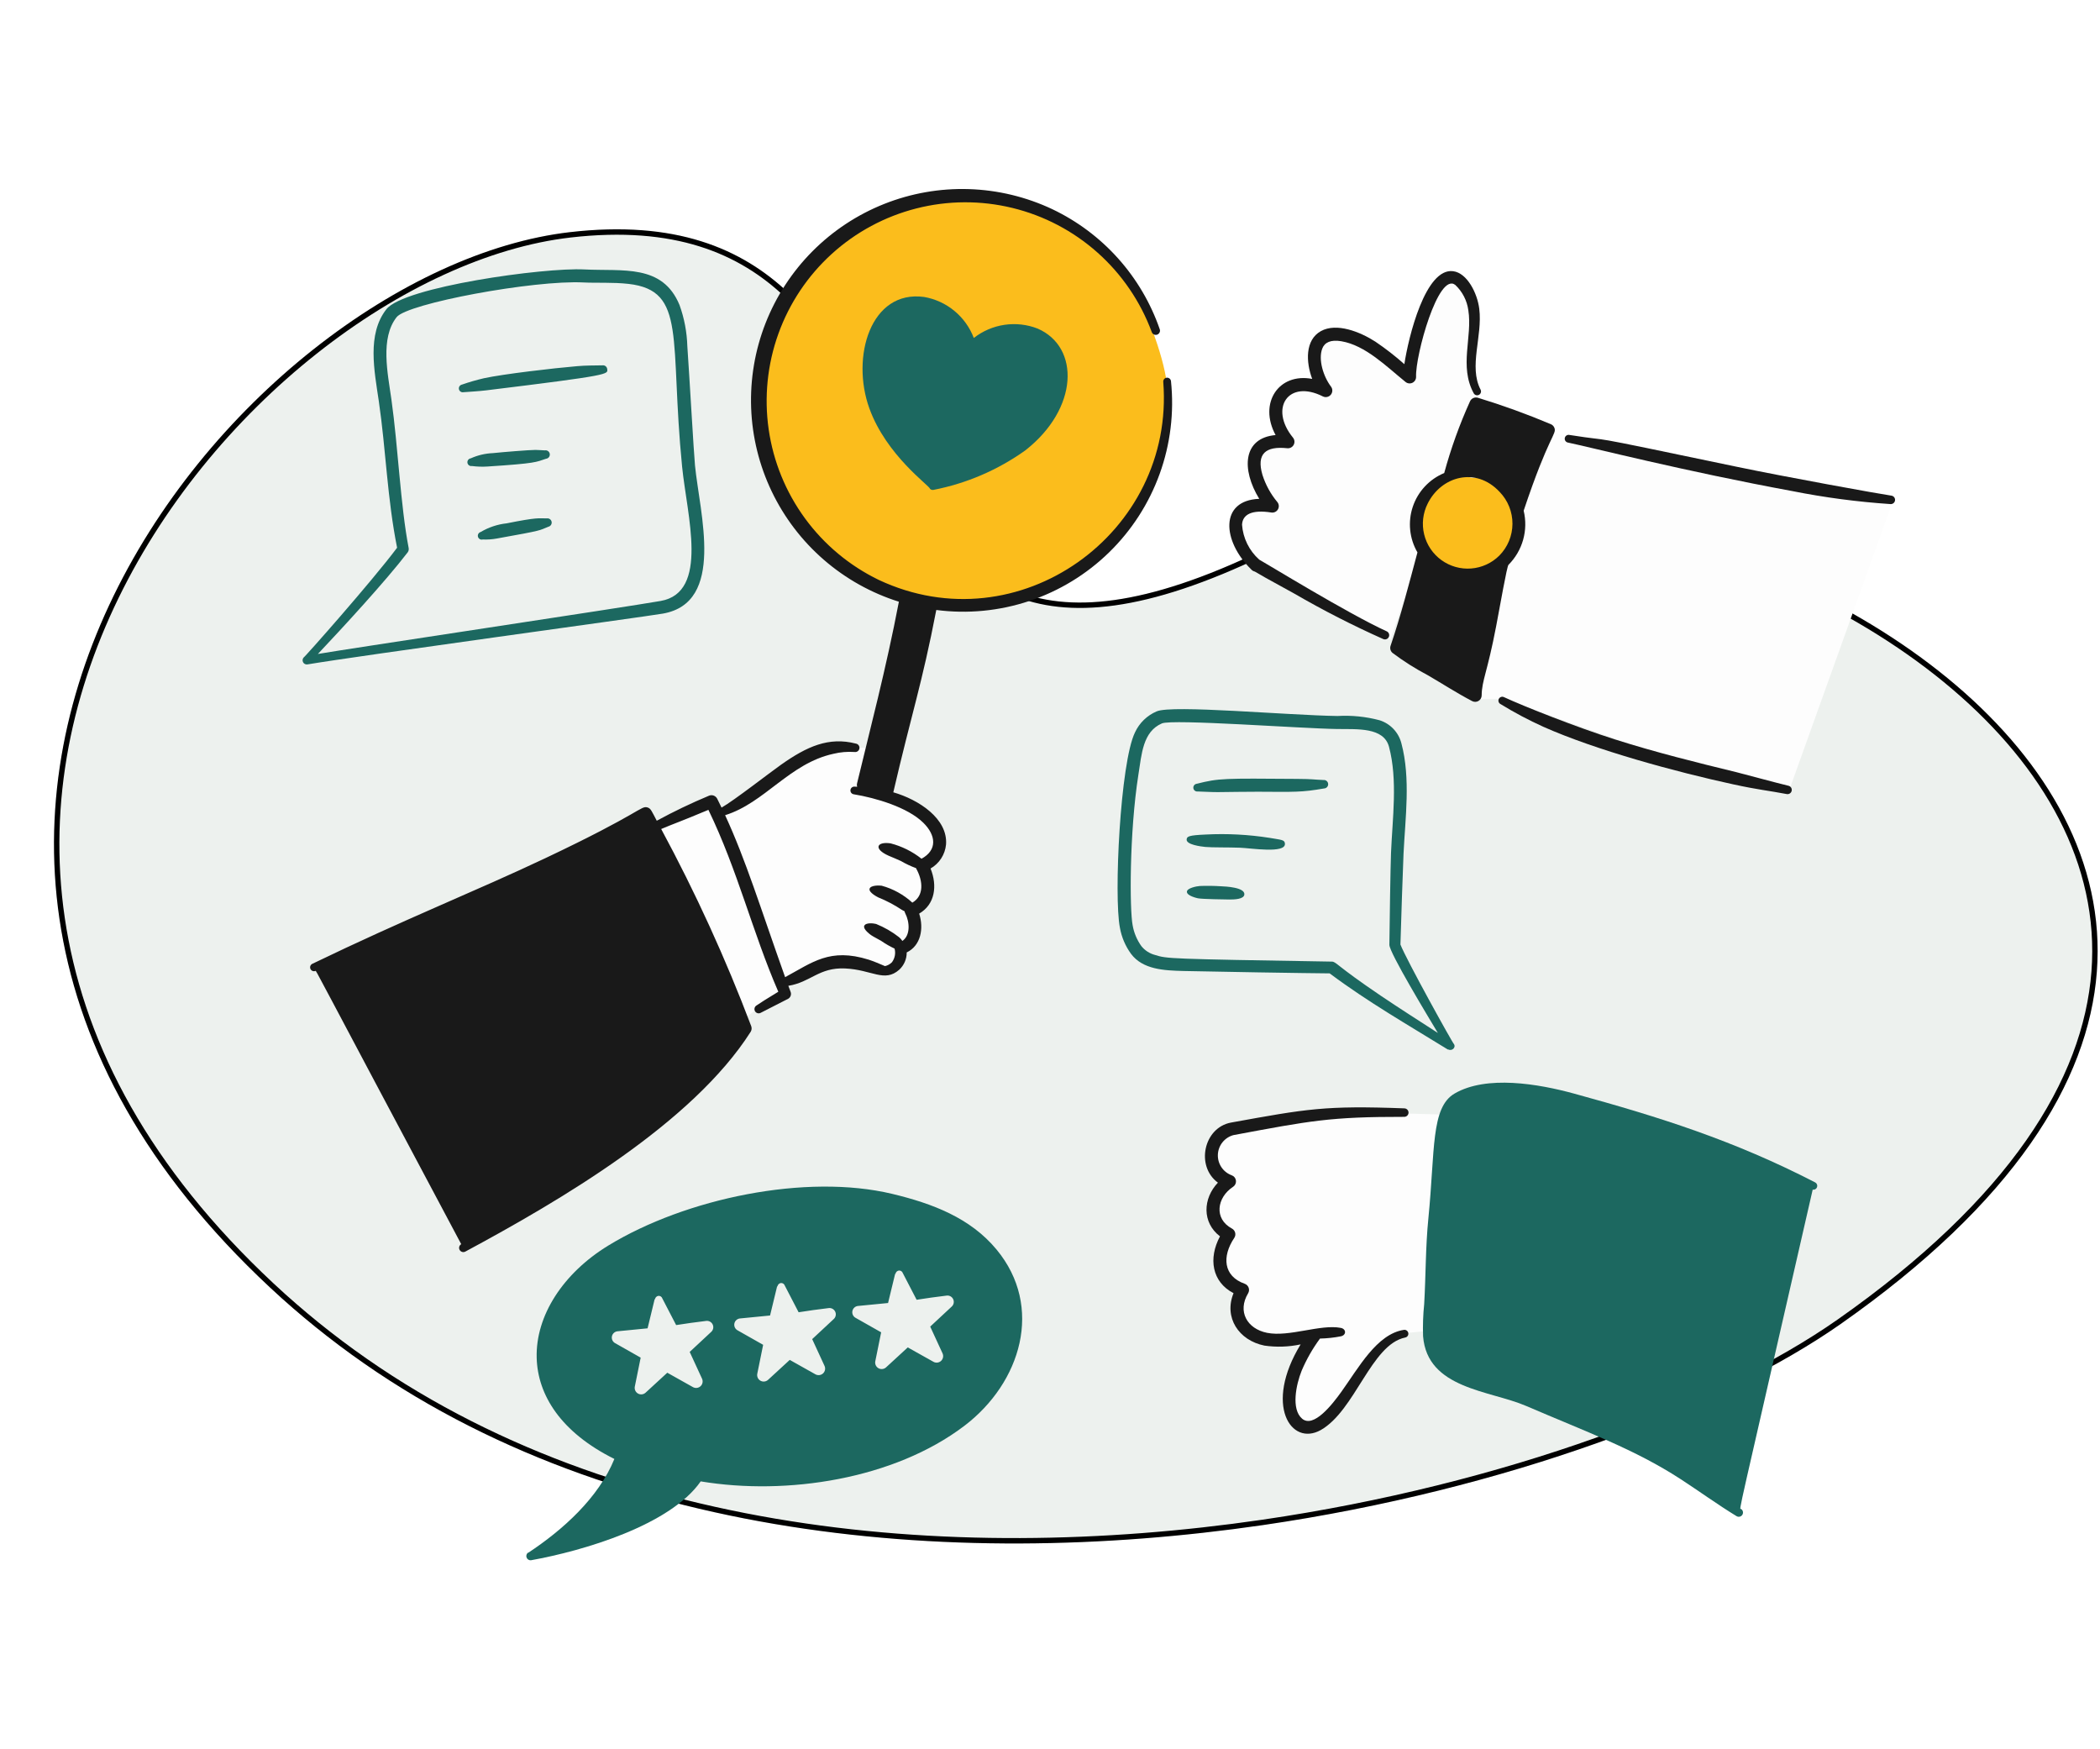 <svg width="389" height="324" viewBox="0 0 389 324" fill="none" xmlns="http://www.w3.org/2000/svg">
<g filter="url(#filter0_d_904_5333)">
<path d="M330.944 235.249C308.679 250.841 268.851 265.936 223.917 272.489C165.623 280.968 98.766 275.129 50.5 237.423C47.666 235.218 44.895 232.889 42.186 230.466C-53.133 144.464 34.422 40.056 95.56 33.002C173.56 24.002 136.134 134.223 223.917 91.89C295.227 57.507 459.332 145.209 330.944 235.249Z" fill="#EDF1EE"/>
<path d="M50.808 237.029L50.807 237.029C47.984 234.832 45.221 232.51 42.52 230.095C18.759 208.655 6.423 186.098 2.206 164.227C-2.011 142.354 1.884 121.127 10.655 102.34C19.427 83.55 33.072 67.21 48.334 55.13C63.599 43.046 80.45 35.249 95.618 33.498C114.985 31.264 127.119 36.427 135.833 44.721C143.342 51.869 148.333 61.351 153.2 70.6C154.01 72.138 154.816 73.669 155.63 75.183C161.308 85.743 167.367 95.427 177.602 99.743C187.856 104.067 202.143 102.945 224.134 92.34C241.829 83.808 265.334 82.832 288.678 87.612C312.015 92.392 335.121 102.913 351.993 117.292C368.867 131.672 379.453 149.859 377.914 169.991C376.375 190.127 362.693 212.373 330.657 234.84C308.474 250.374 268.728 265.448 223.845 271.994C165.614 280.464 98.92 274.615 50.808 237.029Z" stroke="black"/>
</g>
<path d="M251.561 206L269.061 206.5L264.561 246.5L259.561 247L257.061 248L253.061 252.5L248.561 260L245.561 263.5L241.561 264.5L238.561 262L239.061 256.5L240.561 252.5L242.561 248L248.061 247L240.061 248H234.061L229.561 245L229.061 241.5L229.561 238.5L226.061 236V232L227.561 228L225.061 226V223L227.561 218.5L224.061 214.5L226.061 210.5L234.061 208L251.561 206Z" fill="#FDFDFD"/>
<path d="M131.561 149L122.561 152.5L121.061 153.5L138.061 188.5L145.561 183L131.561 149Z" fill="#FDFDFD"/>
<path d="M141.561 146L134.061 150L132.561 150.5L145.061 182L149.061 180.5L154.061 178.5H159.561L164.561 179.5L167.061 177.5V175L169.061 174V170L170.061 168L171.561 164.5V159.5L174.061 157L173.561 153L170.561 150L165.061 147.5L159.561 146.5L161.061 138.5H154.061L147.561 141L141.561 146Z" fill="#FDFDFD"/>
<path d="M213.479 61.164C216.167 68.708 217.262 73.701 215.683 81.552C214.469 87.593 212.737 90.926 209.071 95.878C205.901 100.161 203.568 102.263 199.153 105.246C194.283 108.536 191.153 110.216 185.377 111.307C178.371 112.631 173.973 111.865 167.194 109.654C158.796 106.915 153.799 104.017 148.459 96.981C143.111 89.933 141.601 84.332 141.296 75.491C140.955 65.624 148.459 51.246 148.459 51.246C159.479 40.776 162.785 40.225 168.296 38.572C173.806 36.919 184.981 34.398 194.194 38.572C200.041 41.222 202.865 44.022 206.867 49.042C210.229 53.258 211.67 56.084 213.479 61.164Z" fill="#FBBD1C"/>
<path d="M282.061 94.5L285.061 79.5L304.061 84L322.061 88L350.561 93L331.561 146L308.061 140L278.561 129.5H273.061L274.061 128.5L275.061 124.5L278.561 104.5L282.061 94.5Z" fill="#FDFDFD"/>
<path d="M262.561 97.5L265.061 91.5L269.561 87.5L272.561 88.5H278.061L280.561 92.5L281.561 96.5L280.561 100.5L276.561 105L269.561 106L264.561 102.5L262.561 97.5Z" fill="#FBBD1C"/>
<path d="M272.561 67.498L274.561 72.998L273.061 73.498L272.061 74.998L267.561 87.998L262.061 94.998L263.061 102.498L257.561 118.498L231.061 103.498L229.061 97.498L230.061 93.998L235.561 92.998L232.561 87.998L233.061 83.498L238.561 80.998L236.061 76.498L238.061 71.998H246.061L243.561 66.498L245.061 62.998L248.561 61.998L261.561 69.998C261.561 69.998 262.984 47.408 269.061 51.998C271.848 54.103 273.061 59.998 273.061 59.998L272.561 67.498Z" fill="#FDFDFD"/>
<path d="M192.198 60.856C190.247 60.098 188.132 59.86 186.061 60.166C183.991 60.472 182.035 61.311 180.386 62.601C179.642 60.644 178.402 58.915 176.787 57.583C175.172 56.25 173.238 55.361 171.175 55.003C161.269 53.657 157.597 66.103 161.034 75.629C164.202 84.401 172.251 89.999 172.251 90.518C172.332 90.609 172.434 90.677 172.549 90.716C172.664 90.755 172.787 90.764 172.906 90.741C179.033 89.549 184.833 87.056 189.914 83.431C199.842 75.682 200.075 64.26 192.198 60.856Z" fill="#1C6860"/>
<path d="M73.556 101.453C71.721 92.246 71.496 83.398 70.17 74.313C69.345 68.666 67.939 61.941 71.567 57.283C74.801 53.138 100.754 49.521 108.24 49.907C115.371 50.275 122.714 48.842 125.875 56.498C126.756 58.941 127.243 61.509 127.32 64.105C127.685 69.273 128.524 84.013 128.739 86.208C129.62 95.144 134.406 111.629 122.784 113.656C119.266 114.269 66.729 121.419 56.908 123.072C56.75 123.089 56.591 123.057 56.452 122.98C56.312 122.903 56.2 122.786 56.13 122.643C56.06 122.501 56.035 122.34 56.059 122.183C56.083 122.026 56.154 121.88 56.264 121.765C56.267 121.932 68.852 107.741 73.556 101.453ZM58.886 121.131C64.455 120.164 115.844 112.465 122.383 111.312C131.424 109.714 127.249 95.476 126.352 86.442C124.006 62.81 127.269 53.818 116.43 52.585C113.562 52.258 110.412 52.439 108.127 52.32C98.891 51.839 75.434 56.201 73.463 58.752C70.407 62.661 71.817 69.113 72.503 73.976C73.745 82.811 74.18 93.601 75.698 101.502C75.727 101.645 75.724 101.793 75.691 101.935C75.658 102.077 75.596 102.211 75.507 102.327C71.371 107.712 63.525 116.213 58.886 121.131Z" fill="#1C6860"/>
<path d="M85.864 72.646C86.737 72.576 88.64 72.477 90.032 72.306C113.36 69.457 112.584 69.33 112.477 68.358C112.466 68.255 112.435 68.156 112.385 68.066C112.335 67.975 112.268 67.896 112.187 67.832C112.106 67.767 112.013 67.72 111.913 67.692C111.814 67.665 111.71 67.657 111.608 67.67C109.9 67.709 108.599 67.67 106.882 67.826C102.493 68.195 93.262 69.279 89.657 70.055C88.275 70.376 86.911 70.77 85.57 71.236C85.384 71.275 85.22 71.387 85.115 71.546C85.01 71.706 84.974 71.901 85.012 72.088C85.051 72.275 85.163 72.439 85.323 72.543C85.482 72.648 85.677 72.685 85.864 72.646Z" fill="#1C6860"/>
<path d="M87.421 86.317C88.378 86.442 89.346 86.474 90.309 86.41C99.397 85.822 99.267 85.587 101.151 84.972C101.256 84.96 101.358 84.927 101.45 84.875C101.541 84.823 101.622 84.753 101.686 84.669C101.75 84.586 101.797 84.49 101.823 84.388C101.849 84.285 101.855 84.179 101.839 84.075C101.823 83.97 101.787 83.87 101.731 83.78C101.676 83.69 101.603 83.612 101.517 83.551C101.431 83.49 101.334 83.447 101.23 83.424C101.127 83.402 101.021 83.4 100.917 83.42C100.33 83.403 99.771 83.339 99.184 83.336C98.043 83.336 93.049 83.744 91.313 83.929C89.894 83.986 88.498 84.314 87.202 84.896C87.107 84.909 87.016 84.94 86.933 84.989C86.851 85.037 86.779 85.101 86.722 85.178C86.664 85.254 86.623 85.342 86.6 85.434C86.576 85.527 86.572 85.624 86.587 85.718C86.601 85.813 86.634 85.903 86.684 85.985C86.734 86.066 86.8 86.137 86.878 86.193C86.956 86.249 87.044 86.288 87.137 86.31C87.23 86.331 87.327 86.333 87.421 86.317Z" fill="#1C6860"/>
<path d="M89.419 99.927C90.291 99.965 91.164 99.905 92.023 99.749C100.872 98.165 99.714 98.297 101.585 97.563C101.783 97.517 101.956 97.396 102.067 97.226C102.178 97.055 102.219 96.848 102.18 96.648C102.141 96.448 102.027 96.271 101.86 96.154C101.693 96.037 101.488 95.989 101.286 96.021C99.734 96.021 99.633 95.779 93.853 96.936C92.153 97.12 90.511 97.668 89.04 98.541C88.949 98.566 88.864 98.609 88.79 98.667C88.715 98.725 88.653 98.797 88.606 98.879C88.56 98.962 88.53 99.052 88.518 99.146C88.507 99.24 88.514 99.335 88.539 99.426C88.564 99.517 88.607 99.602 88.665 99.676C88.723 99.751 88.795 99.813 88.877 99.86C88.96 99.906 89.05 99.936 89.144 99.948C89.238 99.959 89.328 99.952 89.419 99.927Z" fill="#1C6860"/>
<path d="M246.304 180.294C242.864 180.28 223.353 179.96 219.211 179.853C215.605 179.758 211.685 179.581 209.508 176.675C208.463 175.237 207.759 173.581 207.448 171.831C206.31 166.057 207.505 141.247 210.243 135.658C211.053 133.906 212.485 132.519 214.262 131.764C217.122 130.514 238.495 132.489 247.749 132.621C250.378 132.467 253.014 132.734 255.558 133.411C256.54 133.723 257.425 134.279 258.132 135.028C258.838 135.777 259.341 136.694 259.595 137.692C261.328 144.189 260.311 151.509 259.989 158.084C259.881 160.341 259.506 171.591 259.415 174.95C260.458 177.679 269.174 193.392 269.329 193.392C269.744 194.038 268.93 194.769 268.232 194.364V194.42C260.848 189.857 253.441 185.63 246.304 180.294ZM266.348 191.331C264.543 188.323 257.366 176.464 257.366 175.012C257.394 171.614 257.574 160.263 257.668 157.984C257.934 151.619 258.934 144.44 257.293 138.314C256.311 134.68 251.433 135.082 247.717 135.032C241.075 134.942 217.193 133.148 215.226 133.995C211.694 135.524 211.48 139.668 210.879 143.458C209.171 154.335 209.255 168.582 209.805 171.365C210.046 172.765 210.6 174.092 211.427 175.247C212.07 176.047 212.953 176.62 213.947 176.881C216.181 177.579 216.22 177.614 246.686 178.113C247.551 178.127 247.383 178.763 255.83 184.47C259.311 186.819 262.866 189.078 266.348 191.331Z" fill="#1C6860"/>
<path d="M221.846 146.602C222.499 146.616 224.485 146.727 225.572 146.72C228.045 146.708 230.527 146.637 233.011 146.649C239.842 146.686 241.069 146.773 245.262 146.044C245.368 146.041 245.472 146.017 245.568 145.972C245.664 145.928 245.751 145.865 245.822 145.787C245.893 145.709 245.948 145.617 245.983 145.517C246.017 145.418 246.032 145.312 246.025 145.206C246.018 145.101 245.99 144.998 245.942 144.903C245.894 144.809 245.828 144.725 245.747 144.657C245.666 144.589 245.572 144.538 245.471 144.507C245.37 144.476 245.263 144.466 245.158 144.477C243.284 144.406 243.295 144.291 240.273 144.271C226.69 144.17 225.805 144.132 221.686 145.174C221.497 145.196 221.324 145.292 221.205 145.442C221.087 145.591 221.032 145.781 221.054 145.971C221.076 146.16 221.172 146.333 221.321 146.451C221.471 146.57 221.656 146.624 221.846 146.602Z" fill="#1C6860"/>
<path d="M223.262 156.876C224.487 156.997 227.617 156.934 229.717 157.019C231.757 157.1 238.085 158.129 238.02 156.3C237.992 155.513 237.355 155.582 235.213 155.198C231.283 154.579 227.3 154.371 223.327 154.577C220.239 154.712 219.87 154.916 219.811 155.475C219.707 156.454 222.411 156.788 223.262 156.876Z" fill="#1C6860"/>
<path d="M221.911 166.39C222.729 166.545 226.879 166.604 227.73 166.612C228.63 166.612 230.397 166.574 230.5 165.699C230.655 164.351 227.022 164.191 226.104 164.156C224.825 164.072 223.542 164.056 222.26 164.108C221.639 164.148 219.899 164.494 219.86 165.157C219.815 165.926 221.714 166.348 221.911 166.39Z" fill="#1C6860"/>
<path d="M184.594 231.439C179.733 225.572 172.708 222.922 165.301 221.143C149.36 217.317 127.036 221.942 112.671 230.712C104.3 235.836 99.197 243.702 99.414 251.516C99.6 258.387 103.873 265.3 113.807 270.236C110.898 277.396 104.303 283.356 97.829 287.624V287.568C97.687 287.667 97.582 287.811 97.53 287.976C97.478 288.141 97.481 288.319 97.54 288.482C97.598 288.645 97.709 288.784 97.854 288.878C97.999 288.972 98.172 289.016 98.344 289.002C108.082 287.254 124.147 282.505 129.797 274.389C145.711 277.037 165.591 274.01 178.646 264.094C189.141 256.11 193.393 242.058 184.594 231.439ZM131.759 246.683L127.758 250.409L130.048 255.377C130.153 255.608 130.182 255.867 130.131 256.116C130.08 256.365 129.952 256.592 129.765 256.764C129.578 256.936 129.341 257.044 129.089 257.074C128.836 257.104 128.581 257.053 128.359 256.929L123.607 254.262L119.59 257.957C119.403 258.129 119.166 258.238 118.913 258.268C118.66 258.297 118.405 258.246 118.183 258.121C117.961 257.996 117.784 257.804 117.678 257.573C117.571 257.342 117.541 257.083 117.591 256.833L118.678 251.469L113.922 248.773C113.708 248.651 113.537 248.465 113.435 248.24C113.332 248.016 113.303 247.765 113.352 247.523C113.4 247.282 113.523 247.061 113.704 246.894C113.885 246.726 114.114 246.62 114.359 246.59C114.359 246.59 119.348 246.09 119.957 246.04L121.264 240.647H121.329C121.354 240.491 121.428 240.347 121.539 240.236C121.651 240.124 121.795 240.051 121.95 240.026C122.11 240.009 122.27 240.047 122.405 240.134C122.54 240.222 122.64 240.353 122.689 240.505L125.248 245.439C127.05 245.157 128.819 244.904 130.837 244.663C131.081 244.638 131.326 244.69 131.539 244.812C131.751 244.934 131.92 245.119 132.022 245.342C132.124 245.565 132.153 245.814 132.106 246.055C132.059 246.295 131.937 246.515 131.759 246.683ZM154.449 244.312L150.448 248.038L152.738 253.006C152.842 253.238 152.871 253.496 152.82 253.745C152.769 253.993 152.641 254.22 152.455 254.392C152.268 254.564 152.032 254.672 151.779 254.702C151.527 254.732 151.272 254.682 151.05 254.559L146.292 251.888L142.274 255.582C142.087 255.753 141.85 255.862 141.597 255.891C141.345 255.92 141.089 255.868 140.868 255.744C140.646 255.619 140.47 255.428 140.363 255.197C140.257 254.966 140.227 254.707 140.276 254.458L141.363 249.094L136.607 246.399C136.392 246.277 136.221 246.091 136.118 245.866C136.015 245.642 135.986 245.39 136.035 245.148C136.083 244.906 136.207 244.685 136.389 244.517C136.57 244.35 136.8 244.244 137.045 244.214C137.045 244.214 142.035 243.714 142.644 243.665L143.949 238.271H144.014C144.039 238.116 144.113 237.972 144.224 237.86C144.336 237.749 144.48 237.675 144.635 237.65C144.795 237.633 144.955 237.671 145.09 237.758C145.225 237.845 145.325 237.976 145.374 238.129L147.933 243.064C149.709 242.785 151.493 242.528 153.522 242.288C153.767 242.26 154.015 242.311 154.229 242.433C154.444 242.554 154.615 242.74 154.718 242.965C154.82 243.189 154.85 243.44 154.801 243.682C154.753 243.924 154.63 244.144 154.449 244.312ZM176.311 241.994L172.31 245.72L174.6 250.688C174.705 250.92 174.734 251.179 174.683 251.428C174.632 251.677 174.504 251.903 174.317 252.075C174.13 252.247 173.893 252.356 173.641 252.386C173.388 252.415 173.133 252.365 172.911 252.241L168.153 249.574L164.136 253.267C163.949 253.439 163.712 253.548 163.459 253.577C163.206 253.607 162.951 253.556 162.729 253.431C162.507 253.306 162.33 253.114 162.224 252.883C162.117 252.652 162.087 252.393 162.137 252.143L163.223 246.779L158.467 244.084C158.252 243.962 158.082 243.775 157.98 243.551C157.878 243.326 157.849 243.076 157.897 242.834C157.946 242.592 158.069 242.372 158.25 242.204C158.431 242.036 158.66 241.93 158.904 241.9C158.904 241.9 163.894 241.4 164.503 241.352L165.81 235.958H165.875C165.9 235.802 165.973 235.659 166.085 235.547C166.197 235.435 166.34 235.362 166.496 235.337C166.656 235.319 166.816 235.357 166.951 235.444C167.086 235.532 167.186 235.663 167.235 235.815L169.794 240.751C171.574 240.47 173.364 240.215 175.383 239.974C175.627 239.949 175.872 240.001 176.086 240.122C176.299 240.244 176.468 240.429 176.571 240.652C176.673 240.875 176.703 241.124 176.657 241.365C176.61 241.606 176.489 241.826 176.311 241.994Z" fill="#1C6860"/>
<path d="M287.928 79.235C287.868 79.082 287.777 78.944 287.661 78.829C287.545 78.713 287.407 78.622 287.254 78.563C282.834 76.7 278.321 75.065 273.734 73.665C273.45 73.587 273.148 73.614 272.883 73.742C272.618 73.869 272.409 74.088 272.293 74.359C270.354 78.645 268.759 83.079 267.524 87.618C266.167 88.182 264.946 89.028 263.943 90.102C262.94 91.176 262.178 92.451 261.709 93.844C261.239 95.236 261.073 96.712 261.221 98.174C261.369 99.636 261.828 101.049 262.566 102.319C261.062 107.93 259.475 114.09 257.588 119.62C257.507 119.853 257.5 120.105 257.567 120.343C257.634 120.58 257.772 120.791 257.963 120.947C260.012 122.486 262.181 123.858 264.45 125.051C267.207 126.65 269.815 128.35 272.701 129.863C272.883 129.959 273.086 130.007 273.292 130.001C273.497 129.996 273.698 129.938 273.874 129.832C274.051 129.727 274.198 129.579 274.3 129.4C274.403 129.222 274.458 129.021 274.46 128.816C274.488 126.021 275.516 124.538 277.144 115.993C277.888 112.112 279.132 104.919 279.427 104.621C280.715 103.331 281.651 101.731 282.144 99.975C282.637 98.219 282.67 96.366 282.241 94.594C286.919 80.585 288.411 80.443 287.928 79.235ZM277.725 102.917C276.326 104.304 274.479 105.149 272.514 105.3C270.55 105.452 268.595 104.899 267 103.742C265.405 102.585 264.273 100.899 263.807 98.985C263.34 97.07 263.57 95.052 264.454 93.291C266.952 88.228 273.389 86.365 277.806 91.132C279.334 92.717 280.181 94.838 280.166 97.041C280.151 99.243 279.275 101.352 277.725 102.917Z" fill="#191919"/>
<path d="M260.141 67.452C260.894 62.484 264.023 49.551 269.186 50.233C271.791 50.578 273.664 54.321 274.016 57.199C274.649 62.308 272.029 67.874 274.255 72.162C274.345 72.33 274.364 72.527 274.309 72.71C274.253 72.892 274.128 73.045 273.959 73.135C273.876 73.179 273.785 73.207 273.691 73.216C273.597 73.225 273.502 73.216 273.412 73.188C273.229 73.133 273.077 73.007 272.987 72.839C270.253 67.837 272.774 62.401 271.993 57.485C271.753 55.682 270.896 54.017 269.57 52.773C266.424 50.342 262.158 65.865 262.312 69.779C262.32 70.008 262.262 70.235 262.145 70.433C262.027 70.63 261.856 70.789 261.651 70.892C261.445 70.995 261.215 71.036 260.986 71.011C260.758 70.987 260.542 70.897 260.363 70.752C256.835 67.897 252.946 63.966 248.467 63.206C246.496 62.872 245.372 63.426 244.936 64.559C244.16 66.578 245.122 69.722 246.552 71.609C246.717 71.828 246.802 72.096 246.795 72.369C246.788 72.643 246.689 72.906 246.514 73.116C246.339 73.326 246.098 73.471 245.83 73.527C245.562 73.583 245.283 73.546 245.039 73.424C238.653 70.201 235.058 75.612 239.51 81.061C239.662 81.246 239.755 81.472 239.778 81.71C239.801 81.948 239.752 82.188 239.638 82.398C239.525 82.609 239.351 82.781 239.139 82.892C238.928 83.004 238.688 83.05 238.45 83.025C234.44 82.596 232.706 84.054 233.854 87.962C234.438 89.8 235.373 91.507 236.609 92.987C236.763 93.174 236.857 93.403 236.878 93.645C236.9 93.886 236.847 94.128 236.727 94.339C236.608 94.55 236.427 94.719 236.209 94.825C235.991 94.931 235.746 94.968 235.506 94.931C231.859 94.357 230.17 95.296 230.073 97.191C230.252 99.676 231.392 101.994 233.251 103.653C234.202 104.148 249.774 113.712 256.839 116.922C256.937 116.961 257.026 117.02 257.101 117.095C257.176 117.169 257.235 117.258 257.275 117.356C257.315 117.454 257.334 117.559 257.333 117.664C257.331 117.77 257.308 117.874 257.265 117.971C257.222 118.067 257.16 118.154 257.083 118.226C257.005 118.298 256.914 118.354 256.815 118.39C256.716 118.426 256.61 118.442 256.505 118.436C256.399 118.43 256.296 118.403 256.201 118.357C250.571 115.846 245.077 113.037 239.745 109.944C233.108 106.272 234.777 107.239 232.439 105.868C232.175 105.809 231.938 105.666 231.763 105.46C226.382 100.197 225.879 92.669 233.26 92.396C229.933 86.962 230.183 81.126 236.287 80.584C233.095 74.675 236.84 69.001 243.067 70.183C241.889 67.031 241.743 62.97 244.678 61.333C247.583 59.714 251.957 61.471 254.77 63.282C256.649 64.553 258.444 65.946 260.141 67.452Z" fill="#191919"/>
<path d="M277.95 130.408C280.501 131.978 283.15 133.384 285.88 134.616C295.642 138.963 310.539 142.999 321.122 145.294C325.694 146.287 327.627 146.443 330.985 147.082C331.185 147.117 331.391 147.073 331.559 146.959C331.728 146.845 331.845 146.671 331.888 146.472C331.93 146.274 331.894 146.066 331.787 145.894C331.68 145.721 331.51 145.597 331.313 145.547C329.1 145.024 322.619 143.263 321.642 143.026C314.316 141.246 306.612 139.326 299.212 136.979C291.988 134.686 282.445 130.901 278.619 129.139C278.536 129.094 278.445 129.067 278.351 129.058C278.257 129.049 278.162 129.059 278.072 129.086C277.981 129.114 277.897 129.159 277.825 129.219C277.752 129.279 277.692 129.353 277.647 129.437C277.603 129.52 277.576 129.611 277.567 129.705C277.558 129.799 277.568 129.894 277.595 129.984C277.623 130.075 277.668 130.158 277.728 130.231C277.788 130.304 277.867 130.364 277.95 130.408Z" fill="#191919"/>
<path d="M290.373 81.958C294.653 82.846 311.953 87.267 332.008 90.962C338.004 92.156 344.072 92.959 350.172 93.366C350.378 93.387 350.583 93.326 350.744 93.197C350.906 93.068 351.009 92.881 351.033 92.676C351.058 92.471 351 92.264 350.873 92.102C350.746 91.939 350.56 91.832 350.356 91.805C348.337 91.527 330.689 88.334 321.737 86.462C289.841 79.786 300.803 82.149 290.631 80.55C290.452 80.534 290.275 80.585 290.132 80.694C289.989 80.802 289.892 80.96 289.86 81.136C289.828 81.312 289.863 81.495 289.958 81.647C290.052 81.798 290.201 81.909 290.373 81.958Z" fill="#191919"/>
<path d="M336.254 219.02C321.209 211.258 307.502 206.93 291.542 202.553C284.971 200.758 275.353 199.102 269.442 202.553C265.021 205.138 265.845 213.062 264.588 225.685C264.058 230.928 264.122 236.283 263.811 241.569C263.608 243.541 263.54 245.524 263.608 247.506C264.384 257.286 275.992 257.521 282.704 260.419C293.997 265.274 302.813 268.449 311.304 273.965C314.789 276.23 318.135 278.672 321.686 280.836C321.862 280.94 322.071 280.971 322.27 280.923C322.468 280.875 322.64 280.751 322.749 280.578C322.858 280.405 322.895 280.197 322.853 279.997C322.811 279.797 322.692 279.621 322.522 279.507C322.172 279.279 321.27 283.823 335.778 220.357C335.946 220.388 336.119 220.358 336.267 220.273C336.415 220.188 336.527 220.052 336.585 219.892C336.642 219.731 336.64 219.555 336.58 219.395C336.519 219.236 336.404 219.103 336.254 219.02Z" fill="#1C6860"/>
<path d="M216.912 70.609C216.894 70.419 216.802 70.244 216.655 70.123C216.508 70.001 216.319 69.942 216.13 69.96C215.94 69.978 215.765 70.07 215.643 70.217C215.521 70.364 215.463 70.553 215.481 70.743C217.674 98.753 188.672 119.573 162.772 107.41C157.353 104.784 152.661 100.869 149.108 96.008C145.554 91.147 143.247 85.489 142.388 79.529C141.53 73.57 142.147 67.49 144.184 61.824C146.222 56.158 149.618 51.078 154.075 47.03C158.533 42.982 163.915 40.089 169.751 38.605C175.586 37.12 181.697 37.09 187.546 38.517C193.396 39.943 198.807 42.783 203.304 46.786C207.801 50.79 211.248 55.836 213.341 61.482C213.374 61.583 213.426 61.676 213.495 61.755C213.564 61.836 213.648 61.901 213.743 61.947C213.838 61.994 213.941 62.021 214.046 62.027C214.152 62.032 214.257 62.017 214.357 61.981C214.456 61.945 214.547 61.889 214.624 61.818C214.702 61.746 214.764 61.659 214.807 61.562C214.85 61.466 214.873 61.362 214.875 61.256C214.877 61.151 214.857 61.046 214.818 60.948C213.14 56.118 210.52 51.67 207.11 47.861C203.699 44.052 199.567 40.958 194.952 38.758C190.103 36.467 184.835 35.197 179.474 35.027C174.114 34.858 168.776 35.792 163.791 37.773C158.807 39.753 154.284 42.737 150.501 46.539C146.719 50.341 143.759 54.881 141.804 59.875C139.85 64.869 138.944 70.212 139.141 75.572C139.339 80.931 140.636 86.193 142.953 91.03C145.269 95.867 148.556 100.176 152.608 103.689C156.66 107.203 161.391 109.846 166.507 111.454C164.155 123.798 161.095 135.37 158.763 145.089C158.586 145.837 159.137 145.735 158.297 145.7C158.112 145.687 157.928 145.747 157.786 145.867C157.643 145.987 157.553 146.158 157.535 146.343C157.516 146.528 157.571 146.713 157.686 146.859C157.802 147.005 157.97 147.1 158.155 147.124C162.191 147.781 168.131 149.524 171.04 152.403C173.391 154.716 173.663 157.448 170.7 159.06C169.006 157.718 167.049 156.747 164.956 156.209C162.396 155.837 161.741 157.231 164.615 158.505C165.374 158.841 166.141 159.126 166.886 159.482C167.776 160.004 168.711 160.445 169.68 160.8C169.698 160.846 169.72 160.892 169.744 160.935C170.97 163.166 171.205 165.912 169 167.192C167.384 165.708 165.435 164.632 163.318 164.054C162.865 163.987 161.233 163.948 161.075 164.641C160.916 165.333 162.545 166.15 162.702 166.228C164.238 166.849 165.706 167.625 167.085 168.544C167.24 168.637 167.395 168.722 167.564 168.802C167.583 168.928 167.623 169.05 167.681 169.163C168.527 170.798 168.662 173.25 167.156 174.287C166.984 174.025 166.775 173.789 166.535 173.588C165.241 172.576 163.81 171.752 162.286 171.14C161.789 171.009 160.322 170.84 160.084 171.517C159.867 172.138 161.205 173.111 161.362 173.214C161.96 173.61 162.616 173.903 163.225 174.274C164.013 174.818 164.843 175.297 165.709 175.706C165.824 176.135 165.84 176.586 165.756 177.022C165.672 177.459 165.49 177.872 165.225 178.228C164.873 178.589 164.424 178.839 163.933 178.947C163.137 178.601 161.742 178.016 160.916 177.755C153.718 175.51 150.495 178.267 145.435 180.996C140.824 168.056 138.179 159.347 134.319 150.993C141.641 148.731 146.261 141.381 154.379 139.624C155.655 139.311 156.972 139.197 158.283 139.287C158.385 139.305 158.49 139.302 158.591 139.279C158.692 139.257 158.787 139.214 158.872 139.155C158.956 139.095 159.028 139.019 159.084 138.932C159.139 138.844 159.176 138.747 159.194 138.645C159.212 138.543 159.209 138.439 159.186 138.338C159.164 138.237 159.121 138.141 159.062 138.057C159.002 137.972 158.926 137.9 158.839 137.845C158.751 137.79 158.654 137.752 158.552 137.735C153.503 136.429 149.447 138.283 144.702 141.628C142.538 143.15 135.988 148.267 133.661 149.589C133.397 149.038 133.127 148.489 132.852 147.944C132.715 147.673 132.48 147.465 132.195 147.362C131.91 147.259 131.596 147.27 131.318 147.391C128.021 148.769 124.797 150.314 121.658 152.022C120.702 150.223 120.572 149.743 119.926 149.555C118.684 149.2 118.744 150.564 101.023 158.954C88.075 165.083 75.222 170.132 57.832 178.534C57.668 178.62 57.543 178.765 57.483 178.941C57.423 179.116 57.433 179.308 57.511 179.476C57.589 179.644 57.729 179.776 57.901 179.844C58.074 179.911 58.266 179.91 58.438 179.84C58.593 179.768 57.644 178.267 85.437 230.451C85.259 230.553 85.128 230.721 85.072 230.919C85.016 231.116 85.04 231.328 85.138 231.508C85.236 231.688 85.4 231.823 85.596 231.884C85.792 231.944 86.004 231.925 86.187 231.832C103.716 222.394 128.26 208.057 139.042 191.131C139.141 190.976 139.202 190.8 139.222 190.617C139.242 190.434 139.22 190.249 139.157 190.076C134.411 177.546 128.84 165.346 122.478 153.554C124.791 152.57 126.016 152.195 131.225 150.005C136.691 161.305 139.374 172.647 144.173 183.695C143.31 184.23 142.439 184.749 141.58 185.291C141.09 185.601 140.614 185.927 140.127 186.242C140.039 186.296 139.963 186.367 139.902 186.45C139.842 186.534 139.799 186.628 139.775 186.729C139.751 186.829 139.747 186.933 139.763 187.034C139.779 187.136 139.815 187.234 139.869 187.321C139.923 187.409 139.994 187.485 140.077 187.546C140.161 187.606 140.255 187.65 140.355 187.674C140.456 187.698 140.559 187.702 140.661 187.685C140.763 187.669 140.86 187.633 140.948 187.579L146.006 184.994C146.223 184.868 146.387 184.667 146.467 184.429C146.548 184.192 146.539 183.933 146.444 183.701C146.302 183.335 146.164 182.967 146.028 182.597C150.19 181.928 151.698 179.163 156.538 179.382C161.53 179.609 163.812 182.046 166.575 179.615C167.016 179.207 167.366 178.712 167.604 178.161C167.842 177.61 167.961 177.015 167.956 176.415C170.568 175.156 171.157 172.003 170.266 169.225C173.225 167.505 173.658 164.037 172.374 160.87C173.171 160.414 173.848 159.773 174.346 159.002C174.845 158.23 175.152 157.35 175.24 156.436C175.611 151.639 170.171 148.105 165.475 146.755C168.879 132.074 170.794 126.706 173.436 112.983C179.228 113.737 185.116 113.17 190.658 111.324C196.2 109.478 201.252 106.401 205.435 102.324C209.619 98.247 212.824 93.276 214.812 87.783C216.799 82.29 217.517 76.419 216.912 70.609Z" fill="#191919"/>
<path d="M260.033 246.329C255.032 247.106 251.688 253.316 248.439 257.838C246.816 260.097 243.331 264.59 241.201 262.776C239.13 261.01 240.088 256.442 241.12 253.879C242.016 251.772 243.154 249.777 244.512 247.935C245.808 247.907 247.099 247.769 248.37 247.52C249.426 247.304 249.401 246.16 248.37 245.96C244.607 245.229 238.787 247.7 234.694 246.871C231.006 246.124 229.174 242.912 231.197 239.553C231.289 239.398 231.346 239.226 231.364 239.047C231.381 238.868 231.359 238.687 231.298 238.518C231.237 238.349 231.14 238.195 231.012 238.068C230.885 237.942 230.731 237.845 230.562 237.784C226.609 236.387 226.323 232.739 228.63 229.294C228.724 229.154 228.788 228.995 228.817 228.829C228.846 228.663 228.84 228.492 228.799 228.328C228.758 228.165 228.683 228.011 228.579 227.878C228.475 227.745 228.345 227.636 228.196 227.556C224.824 225.748 225.401 221.812 228.41 219.823C228.597 219.7 228.746 219.526 228.839 219.321C228.933 219.117 228.967 218.891 228.939 218.668C228.91 218.445 228.82 218.235 228.678 218.061C228.536 217.887 228.348 217.757 228.135 217.684C227.361 217.395 226.698 216.869 226.242 216.18C225.786 215.491 225.56 214.676 225.597 213.851C225.633 213.025 225.93 212.233 226.445 211.587C226.96 210.941 227.666 210.475 228.463 210.255C242.781 207.585 246.357 206.852 260.143 206.868C260.346 206.863 260.539 206.781 260.682 206.637C260.826 206.494 260.908 206.3 260.912 206.097C260.915 205.894 260.841 205.698 260.703 205.549C260.565 205.4 260.375 205.31 260.172 205.298C245.439 204.742 242.061 205.388 228.036 207.928C222.958 208.86 221.447 216.014 225.606 219.057C222.812 221.98 222.628 226.44 225.988 229.002C223.801 233.083 224.487 237.443 228.5 239.531C226.665 244.007 229.439 248.275 234.218 249.239C236.45 249.561 238.722 249.485 240.928 249.015C234.08 260.212 239.122 267.97 244.654 264.883C251.045 261.253 253.99 249.037 260.29 247.745C260.383 247.728 260.472 247.693 260.552 247.642C260.631 247.591 260.7 247.525 260.754 247.447C260.807 247.37 260.845 247.282 260.865 247.19C260.885 247.097 260.887 247.002 260.87 246.909C260.854 246.816 260.819 246.727 260.767 246.648C260.716 246.569 260.65 246.5 260.572 246.446C260.495 246.392 260.407 246.354 260.315 246.334C260.223 246.314 260.126 246.312 260.033 246.329Z" fill="#191919"/>
<defs>
<filter id="filter0_d_904_5333" x="0" y="32.477" width="388.562" height="253.414" filterUnits="userSpaceOnUse" color-interpolation-filters="sRGB">
<feFlood flood-opacity="0" result="BackgroundImageFix"/>
<feColorMatrix in="SourceAlpha" type="matrix" values="0 0 0 0 0 0 0 0 0 0 0 0 0 0 0 0 0 0 127 0" result="hardAlpha"/>
<feOffset dx="10" dy="10"/>
<feComposite in2="hardAlpha" operator="out"/>
<feColorMatrix type="matrix" values="0 0 0 0 0 0 0 0 0 0 0 0 0 0 0 0 0 0 1 0"/>
<feBlend mode="normal" in2="BackgroundImageFix" result="effect1_dropShadow_904_5333"/>
<feBlend mode="normal" in="SourceGraphic" in2="effect1_dropShadow_904_5333" result="shape"/>
</filter>
</defs>
</svg>
